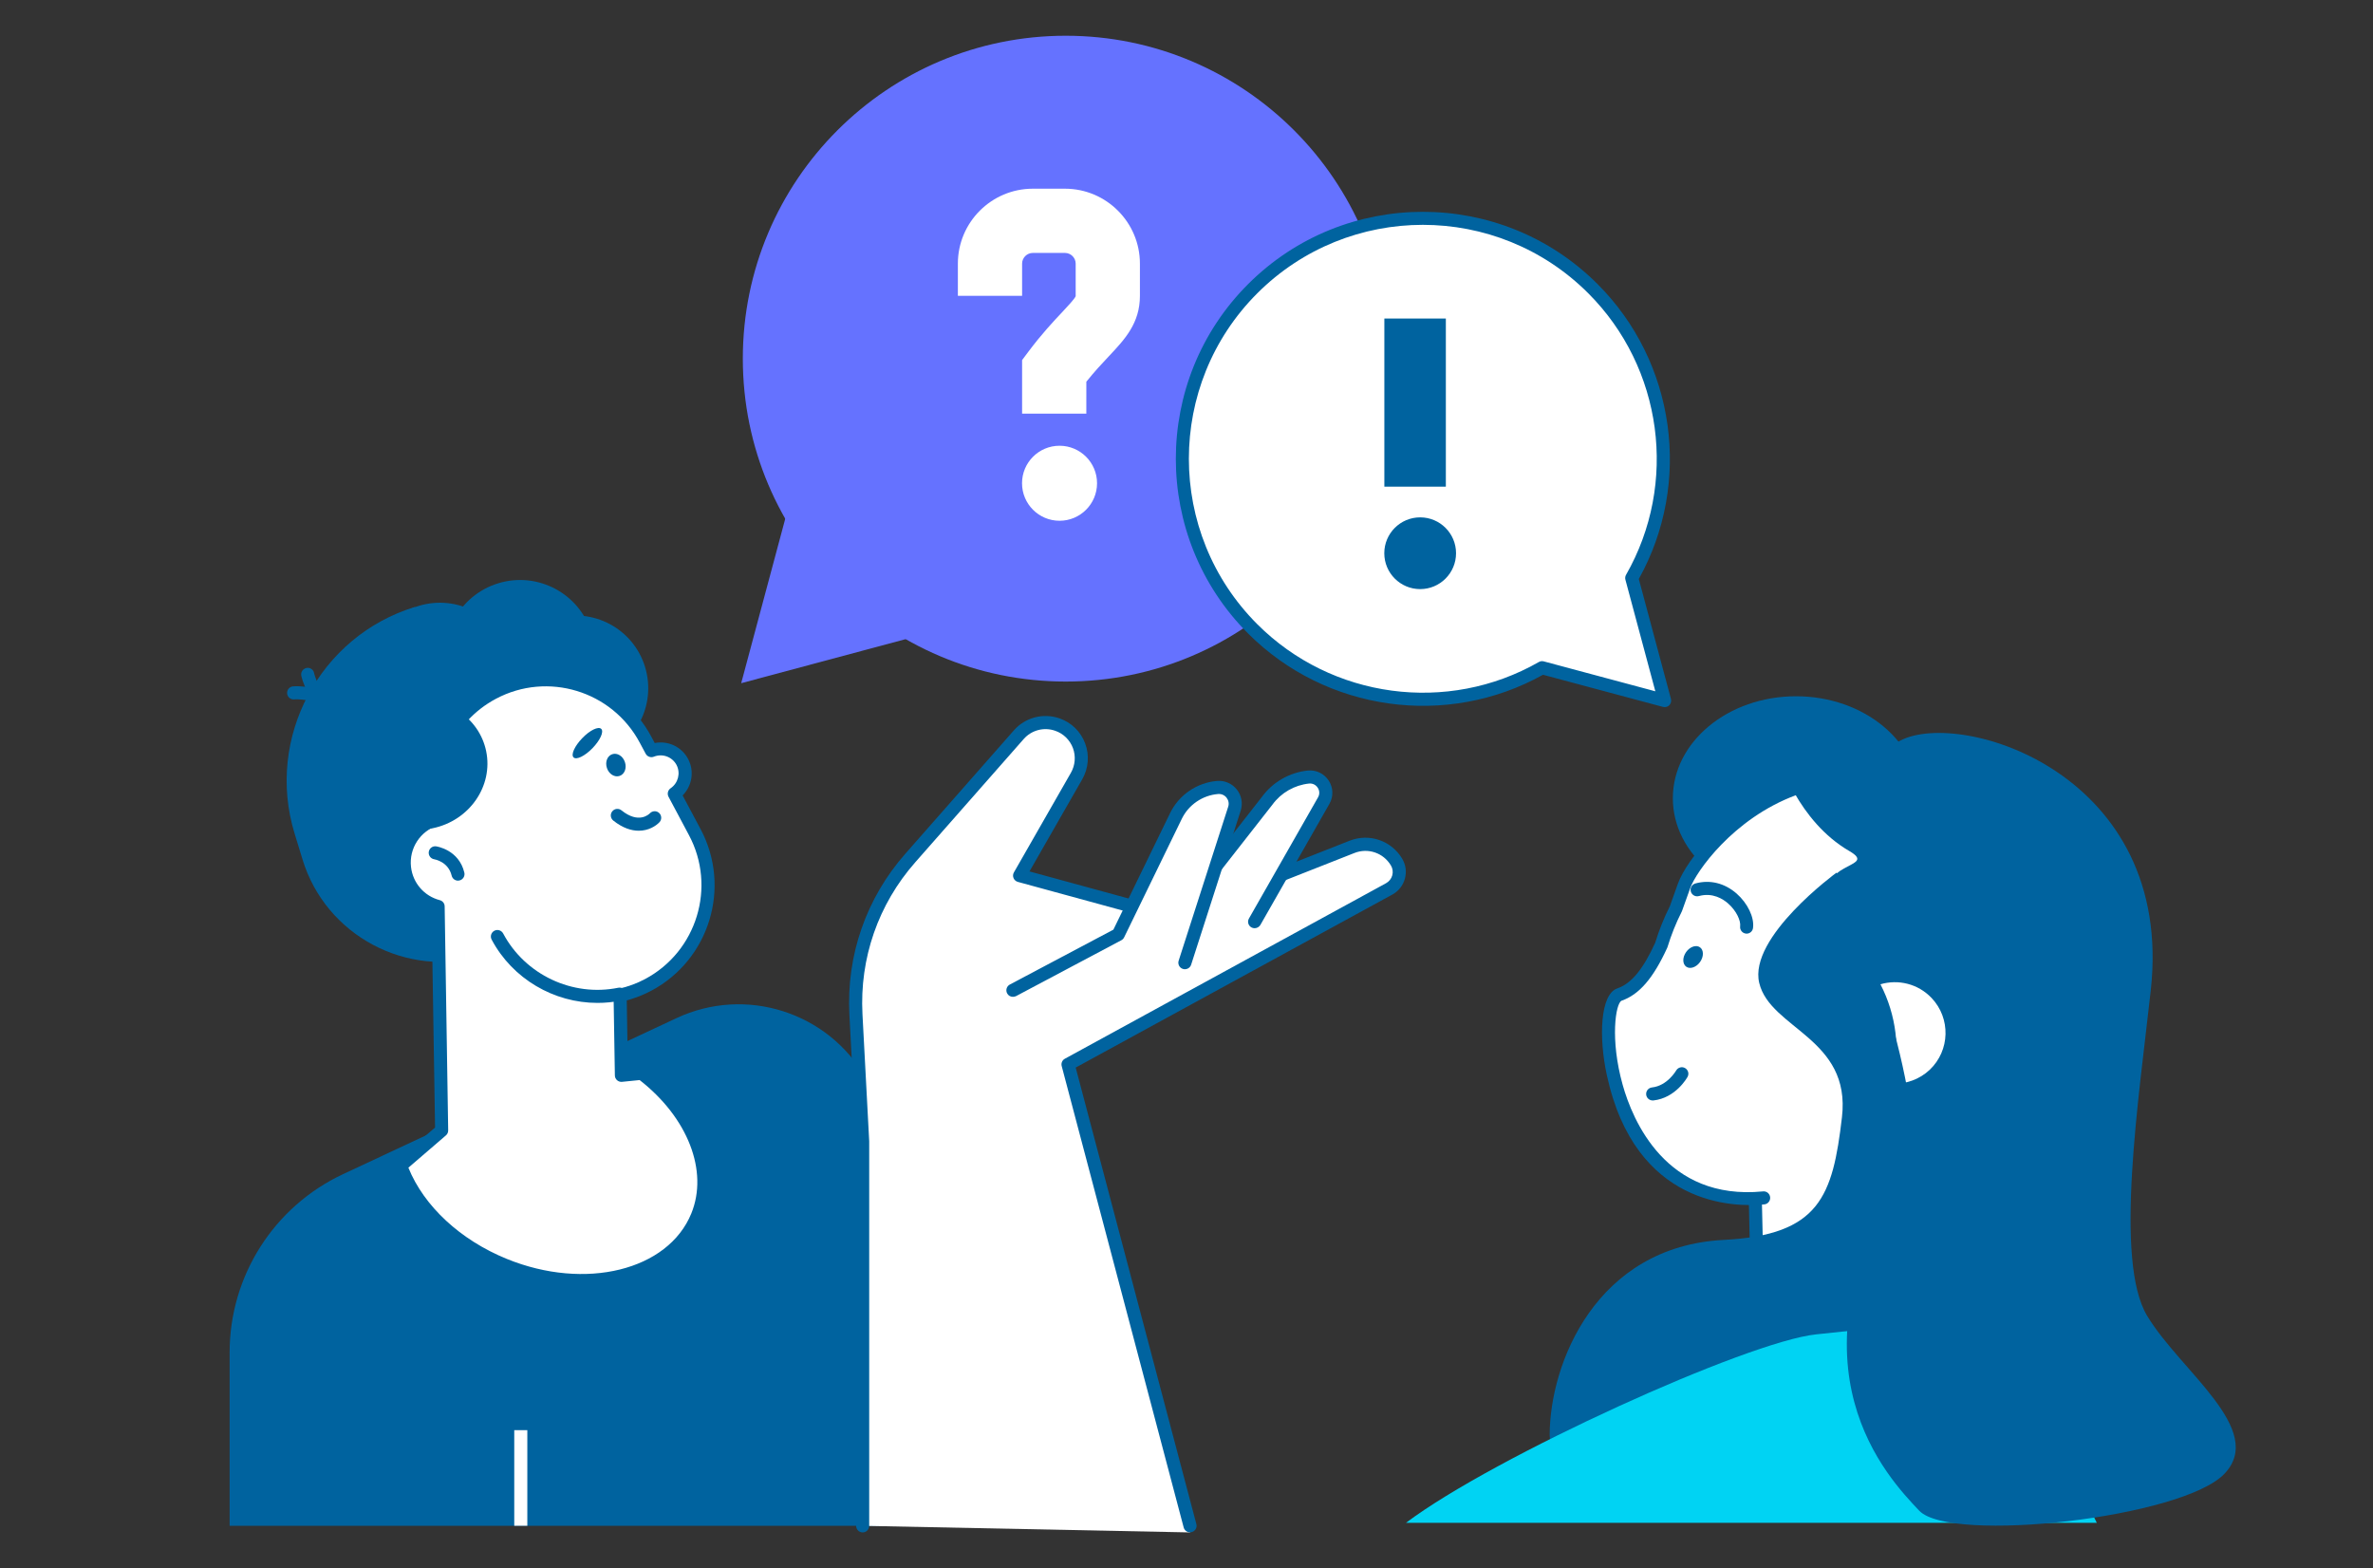 <?xml version="1.0" encoding="utf-8"?>
<!-- Generator: Adobe Illustrator 27.1.0, SVG Export Plug-In . SVG Version: 6.00 Build 0)  -->
<svg version="1.1" id="Calque_1" xmlns="http://www.w3.org/2000/svg" xmlns:xlink="http://www.w3.org/1999/xlink" x="0px" y="0px"
	 viewBox="0 0 363.16 239.98" style="enable-background:new 0 0 363.16 239.98;" xml:space="preserve">
<rect x="0" y="0" width="363.16" height="239.98" fill="#333333" stroke="none"/>
<style type="text/css">
	.st0{fill:#FFFFFF;}
	.st1{fill:#00639F;}
	.st2{fill:#6572FF;}
	.st3{fill:#00D3F3;}
	.st4{fill:none;}
</style>
<g>
	<path class="st1" d="M35.14,233.52v-26.54c0-11.68,6.76-22.31,17.34-27.27l51.05-23.89c10.58-4.95,23.19-0.95,28.98,9.2l38.3,68.49
		L35.14,233.52L35.14,233.52z"/>
	<g>
		<path class="st0" d="M132.02,233.52V174.7l-1.03-19.44c-0.46-8.76,2.52-17.36,8.32-23.95l16.6-18.87c1.47-1.67,3.8-2.28,5.9-1.55
			l0,0c3.23,1.12,4.65,4.91,2.95,7.88L156.03,134l23.46,6.41l27.41-10.8c2.53-1,5.42-0.02,6.82,2.32l0,0
			c0.86,1.44,0.35,3.31-1.12,4.12l-49.15,26.86l18.67,71.62L132.02,233.52z"/>
		<path class="st1" d="M182.12,234.52c-0.44,0-0.85-0.3-0.97-0.74l-18.67-70.62c-0.12-0.44,0.08-0.91,0.49-1.13l49.15-26.86
			c0.47-0.26,0.81-0.69,0.95-1.2c0.14-0.52,0.07-1.06-0.21-1.52c-1.15-1.93-3.51-2.73-5.59-1.9l-27.41,10.8
			c-0.2,0.08-0.42,0.09-0.63,0.03l-23.46-6.41c-0.3-0.08-0.54-0.3-0.66-0.58c-0.12-0.29-0.1-0.61,0.06-0.88l8.72-15.24
			c0.66-1.16,0.77-2.54,0.31-3.78c-0.47-1.25-1.46-2.22-2.72-2.65c-1.72-0.6-3.62-0.1-4.82,1.27l-16.6,18.87
			c-5.66,6.43-8.52,14.68-8.07,23.24l1.03,19.44v58.87c0,0.55-0.45,1-1,1s-1-0.45-1-1V174.7l-1.03-19.39
			c-0.48-9.08,2.56-17.84,8.57-24.66l16.6-18.87c1.74-1.98,4.48-2.7,6.98-1.84c1.82,0.63,3.26,2.03,3.93,3.84
			c0.68,1.81,0.51,3.8-0.44,5.48l-8.08,14.11l21.89,5.98l27.1-10.68c3-1.18,6.38-0.03,8.04,2.74c0.56,0.93,0.71,2.02,0.42,3.07
			c-0.29,1.05-0.97,1.91-1.92,2.43l-48.46,26.48l18.47,69.87c0.14,0.53-0.18,1.08-0.71,1.22
			C182.29,234.5,182.21,234.52,182.12,234.52z"/>
	</g>
	<g>
		<path class="st0" d="M192,141.06l10.57-18.54c0.98-1.71-0.4-3.81-2.36-3.6l0,0c-2.5,0.27-4.77,1.58-6.27,3.6l-12.95,16.56
			L192,141.06z"/>
		<path class="st1" d="M192,142.06c-0.17,0-0.34-0.04-0.49-0.13c-0.48-0.27-0.65-0.88-0.37-1.36l10.57-18.54
			c0.27-0.47,0.25-1.03-0.05-1.48c-0.3-0.45-0.8-0.69-1.34-0.63c-2.22,0.24-4.25,1.4-5.57,3.2l-12.97,16.58
			c-0.34,0.43-0.97,0.51-1.4,0.17s-0.51-0.97-0.17-1.4l12.95-16.56c1.64-2.22,4.17-3.68,6.95-3.98c1.29-0.14,2.52,0.45,3.23,1.53
			c0.71,1.08,0.75,2.45,0.11,3.57l-10.57,18.54C192.69,141.88,192.35,142.06,192,142.06z"/>
	</g>
	<g>
		<path class="st0" d="M155.01,151.56l16.13-8.56l8.82-18.13c1.2-2.47,3.62-4.13,6.37-4.36l0,0c1.77-0.15,3.13,1.56,2.58,3.25
			l-7.58,23.56L155.01,151.56z"/>
		<path class="st1" d="M155.01,152.56c-0.36,0-0.71-0.19-0.88-0.53c-0.26-0.49-0.07-1.09,0.41-1.35l15.85-8.4l8.68-17.84
			c1.35-2.78,4.1-4.66,7.18-4.92c1.17-0.1,2.3,0.39,3.03,1.31s0.95,2.13,0.59,3.25l-7.58,23.56c-0.17,0.53-0.73,0.81-1.26,0.65
			c-0.53-0.17-0.82-0.73-0.65-1.26l7.58-23.56c0.16-0.48,0.06-0.99-0.25-1.39c-0.32-0.4-0.79-0.6-1.3-0.56
			c-2.38,0.2-4.51,1.65-5.55,3.8l-8.82,18.13c-0.09,0.19-0.24,0.35-0.43,0.45l-16.13,8.56
			C155.33,152.52,155.17,152.56,155.01,152.56z"/>
	</g>
	<g>
		<path class="st1" d="M84.09,143.17l-10.14,3.09c-11.65,3.56-24.1-3.07-27.65-14.72l-1.23-4.02c-4.45-14.59,3.84-30.17,18.43-34.63
			l2.34,3.68c9.15-2.79,18.91,2.41,21.71,11.55l5.54,18.14C95.25,133.39,91.21,141,84.09,143.17z"/>
		
			<ellipse transform="matrix(1 -0.016 0.016 1 -1.942 1.167)" class="st1" cx="71.94" cy="121.93" rx="24.87" ry="23.36"/>
		<path class="st1" d="M95.04,161.41c-7.4-1.56-13.84-6.81-16.58-14.46l-2.52-7.04l18.66-6.72L95.04,161.41z"/>
		<path class="st1" d="M65.73,125.39c-1.69-7.79,1.44-16.16,8.04-20.09l0,0c4.11-2.45,8.75-2.68,12.83-1.08
			c-2.17,0.25-8.23,1.3-9.36,5.33C75.86,114.48,75.83,123.85,65.73,125.39z"/>
		<path class="st1" d="M98.72,102.08c1.79,5.87-1.51,12.09-7.39,13.88c-5.87,1.79-12.09-1.51-13.88-7.39
			c-1.79-5.87,1.51-12.09,7.39-13.88C90.71,92.9,96.93,96.2,98.72,102.08z"/>
		<path class="st1" d="M60.27,97.49c-11.06,4.97-17.08,17.33-13.9,29.26c3.12,0.93,6.58,0.98,9.99-0.06
			c8.85-2.7,13.94-11.71,11.37-20.13C66.51,102.55,63.76,99.4,60.27,97.49z"/>
		<path class="st1" d="M77.96,100.12c1.79,5.87-1.51,12.09-7.39,13.88c-5.87,1.79-12.09-1.51-13.88-7.39
			c-1.79-5.87,1.51-12.09,7.39-13.88C69.96,90.94,76.17,94.25,77.96,100.12z"/>
		<path class="st1" d="M90.53,96.87c1.84,6.04-1.56,12.44-7.6,14.28s-12.44-1.56-14.28-7.6s1.56-12.44,7.6-14.28
			C82.29,87.42,88.69,90.83,90.53,96.87z"/>
		<g>
			<path class="st1" d="M51.06,109.7c-0.33,0-0.65-0.16-0.84-0.46c-1.6-2.5-5.15-2.2-5.19-2.2c-0.55,0.05-1.04-0.35-1.09-0.9
				s0.35-1.04,0.89-1.09c0.19-0.02,4.81-0.44,7.07,3.11c0.3,0.47,0.16,1.08-0.3,1.38C51.43,109.65,51.25,109.7,51.06,109.7z"/>
		</g>
		<g>
			<path class="st1" d="M51.41,109.31c-0.09,0-0.18-0.01-0.27-0.04c-4.05-1.14-4.99-5.67-5.03-5.86c-0.11-0.54,0.25-1.07,0.79-1.18
				s1.07,0.24,1.17,0.78l0,0c0.01,0.04,0.75,3.53,3.61,4.33c0.53,0.15,0.84,0.7,0.69,1.23C52.25,109.02,51.85,109.31,51.41,109.31z"
				/>
		</g>
		<g>
			<path class="st0" d="M98.18,164.27l-3.09,0.31l-0.2-12.27c1.46-0.33,2.9-0.84,4.29-1.58c8.43-4.48,11.62-14.95,7.14-23.38
				l-3.13-5.88c1.56-1.06,2.12-3.13,1.23-4.85l0,0c-0.9-1.73-2.96-2.45-4.73-1.74l-0.9-1.69c-4.48-8.43-14.95-11.62-23.38-7.14l0,0
				c-7.11,3.78-10.49,11.82-8.69,19.3c-3.12,0.98-5.21,4.05-4.83,7.42c0.33,2.94,2.45,5.23,5.14,5.95L67.58,173l-6.28,5.39
				c2.23,6.17,7.97,11.97,15.87,15.19c12.55,5.11,25.77,1.75,29.54-7.51C109.67,178.85,105.94,170.16,98.18,164.27z"/>
			<path class="st1" d="M88.94,196.97c-3.91,0-8.06-0.79-12.14-2.45c-7.87-3.21-14.01-9.1-16.43-15.77
				c-0.14-0.39-0.03-0.83,0.29-1.1l5.92-5.08l-0.53-33.09c-2.82-1.04-4.81-3.54-5.15-6.57c-0.39-3.47,1.54-6.77,4.67-8.16
				c-1.5-7.83,2.27-15.77,9.38-19.55c8.9-4.74,19.99-1.35,24.73,7.55l0.52,0.97c2.03-0.4,4.13,0.56,5.12,2.46
				c0.97,1.86,0.59,4.11-0.85,5.56l2.75,5.16c4.74,8.9,1.35,19.99-7.55,24.73c-1.16,0.62-2.42,1.11-3.75,1.48l0.17,10.39l2.01-0.2
				c0.25-0.03,0.5,0.05,0.71,0.2c8.33,6.32,11.89,15.56,8.86,22.99C104.92,193.17,97.53,196.97,88.94,196.97z M62.5,178.71
				c2.38,5.89,7.96,11.07,15.06,13.96c12.01,4.89,24.68,1.77,28.24-6.96c2.64-6.49-0.53-14.65-7.91-20.41l-2.69,0.27
				c-0.28,0.03-0.56-0.06-0.77-0.25s-0.33-0.45-0.33-0.73l-0.2-12.27c-0.01-0.47,0.32-0.89,0.78-0.99c1.45-0.33,2.81-0.83,4.04-1.49
				c7.93-4.22,10.94-14.1,6.72-22.02l-3.13-5.88c-0.24-0.45-0.1-1.01,0.32-1.3c1.16-0.79,1.55-2.32,0.91-3.56
				c-0.66-1.25-2.15-1.8-3.48-1.27c-0.47,0.19-1.01-0.01-1.25-0.46l-0.9-1.68c-4.22-7.93-14.1-10.94-22.02-6.72
				c-6.56,3.49-9.93,10.97-8.18,18.18c0.12,0.51-0.17,1.03-0.67,1.19c-2.72,0.85-4.46,3.52-4.14,6.36c0.28,2.46,2.01,4.46,4.41,5.09
				c0.43,0.11,0.74,0.5,0.74,0.95L68.59,173c0,0.3-0.12,0.58-0.35,0.77L62.5,178.71z"/>
		</g>
		<g>
			<path class="st1" d="M70.09,134.78c-0.45,0-0.86-0.31-0.97-0.77c-0.52-2.14-2.57-2.48-2.66-2.5c-0.54-0.08-0.92-0.59-0.84-1.14
				c0.08-0.54,0.58-0.92,1.12-0.84c0.14,0.02,3.48,0.53,4.32,4.01c0.13,0.54-0.2,1.08-0.74,1.21
				C70.25,134.77,70.17,134.78,70.09,134.78z"/>
		</g>
		<g>
			<path class="st1" d="M97.75,127.14c-1.13,0-2.46-0.41-3.9-1.56c-0.43-0.35-0.5-0.98-0.15-1.41s0.98-0.5,1.41-0.15
				c2.63,2.11,4.18,0.62,4.35,0.45c0.38-0.4,1.01-0.42,1.41-0.05c0.4,0.37,0.43,0.99,0.07,1.4
				C100.37,126.43,99.24,127.14,97.75,127.14z"/>
		</g>
		<path class="st1" d="M95.63,116.62c0.32,0.92-0.04,1.87-0.8,2.13c-0.76,0.26-1.63-0.27-1.94-1.19c-0.32-0.92,0.04-1.87,0.8-2.13
			C94.45,115.17,95.32,115.7,95.63,116.62z"/>
		<path class="st1" d="M92.01,111.55c0.44,0.42-0.16,1.74-1.33,2.95s-2.47,1.84-2.9,1.42c-0.44-0.42,0.16-1.74,1.33-2.95
			C90.27,111.76,91.57,111.13,92.01,111.55z"/>
		<path class="st1" d="M70.3,108.91c-7.13,2.44-11.56,9.74-10.28,17.31c1.88,0.76,4.02,0.99,6.19,0.54
			c5.63-1.16,9.3-6.45,8.19-11.81C73.87,112.4,72.35,110.29,70.3,108.91z"/>
		<g>
			<path class="st1" d="M91.43,153.49c-6.65,0-12.99-3.67-16.19-9.69c-0.26-0.49-0.07-1.09,0.41-1.35c0.49-0.26,1.09-0.07,1.35,0.41
				c3.36,6.32,10.61,9.74,17.62,8.31c0.54-0.11,1.07,0.24,1.18,0.78s-0.24,1.07-0.78,1.18C93.82,153.38,92.62,153.49,91.43,153.49z"
				/>
		</g>
	</g>
	<g>
		<rect x="78.7" y="218.88" class="st0" width="2" height="14.63"/>
	</g>
	<g>
		<circle class="st2" cx="163.1" cy="54.89" r="49.42"/>
		<polygon class="st2" points="113.43,104.56 120.13,79.55 126.83,54.54 145.14,72.85 163.45,91.16 138.44,97.86 		"/>
	</g>
	<g>
		<path class="st0" d="M254.76,107.22l-4.99-18.63l-0.03-0.12c8.03-14.06,6.06-32.28-5.94-44.28c-14.38-14.38-37.69-14.38-52.07,0
			s-14.38,37.69,0,52.07c12,12,30.22,13.98,44.28,5.94l0.12,0.03L254.76,107.22z"/>
		<path class="st1" d="M254.76,108.22c-0.09,0-0.17-0.01-0.26-0.03l-18.36-4.92c-14.7,8.19-33.2,5.62-45.13-6.31
			c-14.75-14.75-14.75-38.74,0-53.48c14.75-14.75,38.74-14.75,53.48,0c11.93,11.93,14.5,30.43,6.31,45.13l4.92,18.36
			c0.09,0.35-0.01,0.71-0.26,0.97C255.27,108.12,255.02,108.22,254.76,108.22z M217.75,34.41c-9.17,0-18.34,3.49-25.33,10.47
			c-13.97,13.97-13.97,36.69,0,50.66c11.39,11.39,29.11,13.77,43.08,5.78c0.23-0.13,0.5-0.17,0.75-0.1l17.08,4.58l-4.58-17.08
			c-0.07-0.25-0.03-0.53,0.1-0.75c7.99-13.98,5.61-31.69-5.78-43.08C236.1,37.91,226.92,34.41,217.75,34.41z"/>
	</g>
	<circle class="st0" cx="162.15" cy="73.96" r="5.74"/>
	<g>
		<path class="st0" d="M166.25,63.31h-9.83v-8.2l0.98-1.31c2.02-2.69,3.81-4.6,5.13-6c0.87-0.93,1.95-2.08,2.09-2.47v-4.98
			c0-0.9-0.74-1.64-1.64-1.64h-4.92c-0.9,0-1.64,0.74-1.64,1.64v4.92h-9.83v-4.92c0-6.33,5.15-11.47,11.47-11.47h4.92
			c6.33,0,11.47,5.15,11.47,11.47v4.92c0,4.2-2.31,6.66-4.76,9.26c-1.03,1.09-2.16,2.3-3.44,3.89V63.31z"/>
	</g>
	<circle class="st1" cx="217.34" cy="84.67" r="5.49"/>
	<g>
		<rect x="211.86" y="48.75" class="st1" width="9.41" height="25.73"/>
	</g>
	<g>
		<ellipse class="st1" cx="274.86" cy="122.17" rx="18.85" ry="15.61"/>
		<g>
			<polygon class="st0" points="306.4,224.7 269.23,209.93 268.38,172.55 303.08,171.76 			"/>
			<path class="st1" d="M306.4,225.7c-0.12,0-0.25-0.02-0.37-0.07l-37.17-14.77c-0.37-0.15-0.62-0.51-0.63-0.91l-0.85-37.38
				c-0.01-0.27,0.09-0.52,0.28-0.71c0.18-0.19,0.44-0.3,0.7-0.31l34.7-0.79c0.56-0.01,0.99,0.4,1.02,0.94l3.32,52.94
				c0.02,0.34-0.13,0.67-0.41,0.87C306.82,225.63,306.61,225.7,306.4,225.7z M270.22,209.24l35.09,13.94l-3.17-50.41l-32.74,0.75
				L270.22,209.24z"/>
		</g>
		<g>
			<path class="st0" d="M294.55,185.42c7.98-2.54,15.1-8.12,19.5-16.17c8.9-16.26,3.15-36.08-12.4-45.06
				c-25.51-14.73-42.11,6.24-43.93,11.4c-0.43,1.21-0.84,2.38-1.26,3.51c-0.91,1.81-1.65,3.67-2.22,5.55
				c-1.77,3.88-3.72,6.66-6.42,7.58c-4.14,1.41-1.9,33.47,22.08,31.12L294.55,185.42z"/>
			<path class="st1" d="M294.55,186.42c-0.42,0-0.82-0.27-0.95-0.7c-0.17-0.53,0.12-1.09,0.65-1.26c8.07-2.57,14.79-8.14,18.93-15.7
				c8.58-15.67,3.29-34.87-12.02-43.71c-9.16-5.29-18.01-6.42-26.29-3.36c-9.68,3.58-15.34,11.8-16.2,14.22
				c-0.43,1.21-0.85,2.39-1.26,3.52c-0.01,0.04-0.03,0.07-0.05,0.11c-0.88,1.74-1.6,3.55-2.16,5.38c-0.01,0.04-0.03,0.08-0.05,0.13
				c-2.14,4.68-4.3,7.18-7,8.11c-0.89,0.43-1.78,5.88,0.18,12.87c1.51,5.39,6.62,17.77,21.48,16.31c0.56-0.06,1.04,0.35,1.09,0.9
				c0.05,0.55-0.35,1.04-0.9,1.09c-4.55,0.45-19.73,0.34-24.09-19.77c-1.27-5.83-1.02-12.4,1.6-13.29c2.13-0.73,3.93-2.89,5.8-6.99
				c0.58-1.9,1.33-3.78,2.24-5.59c0.4-1.11,0.81-2.26,1.23-3.44c1.28-3.61,7.69-11.85,17.39-15.43c8.87-3.28,18.28-2.1,27.99,3.5
				c16.27,9.39,21.88,29.78,12.78,46.4c-4.38,8.01-11.51,13.92-20.08,16.64C294.75,186.4,294.65,186.42,294.55,186.42z"/>
		</g>
		<path class="st1" d="M307.46,118.58c-10.52-5.76-22.79-5.4-32.91-0.17c3.15,0.75,6.23,1.9,9.18,3.51
			c19.99,10.94,26.21,38.04,13.9,60.54c-0.68,1.25-1.42,2.45-2.18,3.62c10.36-1.93,19.91-8.46,25.47-18.62
			C330.57,149.81,324.55,127.93,307.46,118.58z"/>
		<path class="st1" d="M272.28,116.13c0,0,2.8,9.51,10.74,14.12c4.2,2.44-3.85,1.67-3.24,6.67c4.63,37.44,7.61,44.52,7.61,44.52
			c0.7,3.21,3.41,5.6,6.69,5.88l9.87,0.85l3.1-9.06l5.04-39.03C312.1,140.07,291.85,110.85,272.28,116.13z"/>
		<path class="st0" d="M295.61,152.74c-2.08-2.19-5.12-2.9-7.83-2.1c2.45,4.73,3.07,10.14,1.88,15.2c2.02,0.08,4.08-0.62,5.67-2.12
			C298.43,160.77,298.56,155.85,295.61,152.74z"/>
		<g>
			<path class="st1" d="M252.92,168.42c-0.5,0-0.94-0.38-0.99-0.89c-0.06-0.55,0.34-1.04,0.88-1.1c2.37-0.26,3.68-2.56,3.7-2.58
				c0.27-0.48,0.88-0.66,1.36-0.39c0.48,0.27,0.66,0.87,0.39,1.35c-0.07,0.13-1.8,3.23-5.23,3.61
				C253,168.42,252.96,168.42,252.92,168.42z"/>
		</g>
		<g>
			<path class="st1" d="M267.3,142.89c-0.04,0-0.09,0-0.13-0.01c-0.55-0.07-0.93-0.58-0.86-1.12c0.11-0.83-0.55-2.36-1.86-3.5
				c-0.76-0.67-2.36-1.7-4.46-1.12c-0.53,0.15-1.08-0.17-1.23-0.7c-0.15-0.53,0.17-1.08,0.7-1.23c2.22-0.61,4.46-0.06,6.3,1.54
				c1.7,1.49,2.74,3.66,2.52,5.27C268.22,142.52,267.8,142.89,267.3,142.89z"/>
		</g>
		<path class="st1" d="M260.18,147.22c-0.58,0.82-1.53,1.15-2.12,0.73s-0.6-1.42-0.02-2.24c0.58-0.82,1.53-1.15,2.12-0.73
			C260.75,145.39,260.76,146.4,260.18,147.22z"/>
	</g>
	<path class="st1" d="M281.05,133.56c0,0-13.5,9.85-11.82,16.88c1.69,7.03,14.07,8.44,12.66,20.54s-3.42,18.03-18.07,18.78
		c-19.55,1-26.66,18.91-26.66,29.89c0,10.97,50.08-16.04,50.08-16.04S304.4,185.89,281.05,133.56z"/>
	<path class="st3" d="M215.17,233.06c13.5-10.15,52.23-27.73,62.76-28.84l27.39-2.89l15.57,31.73H215.17z"/>
	<path class="st1" d="M290.89,113.31c9.28-4.78,41.92,5.06,38.26,38.26c-1.82,16.51-5.63,41.36-0.56,49.8
		c5.06,8.44,18.29,17.44,11.82,24.2c-6.47,6.75-41.92,10.69-46.7,5.63c-4.78-5.06-20.82-21.66-2.53-52.33s-0.56-45.86-2.53-46.98
		C286.67,130.75,277.27,120.32,290.89,113.31z"/>
</g>
</svg>

